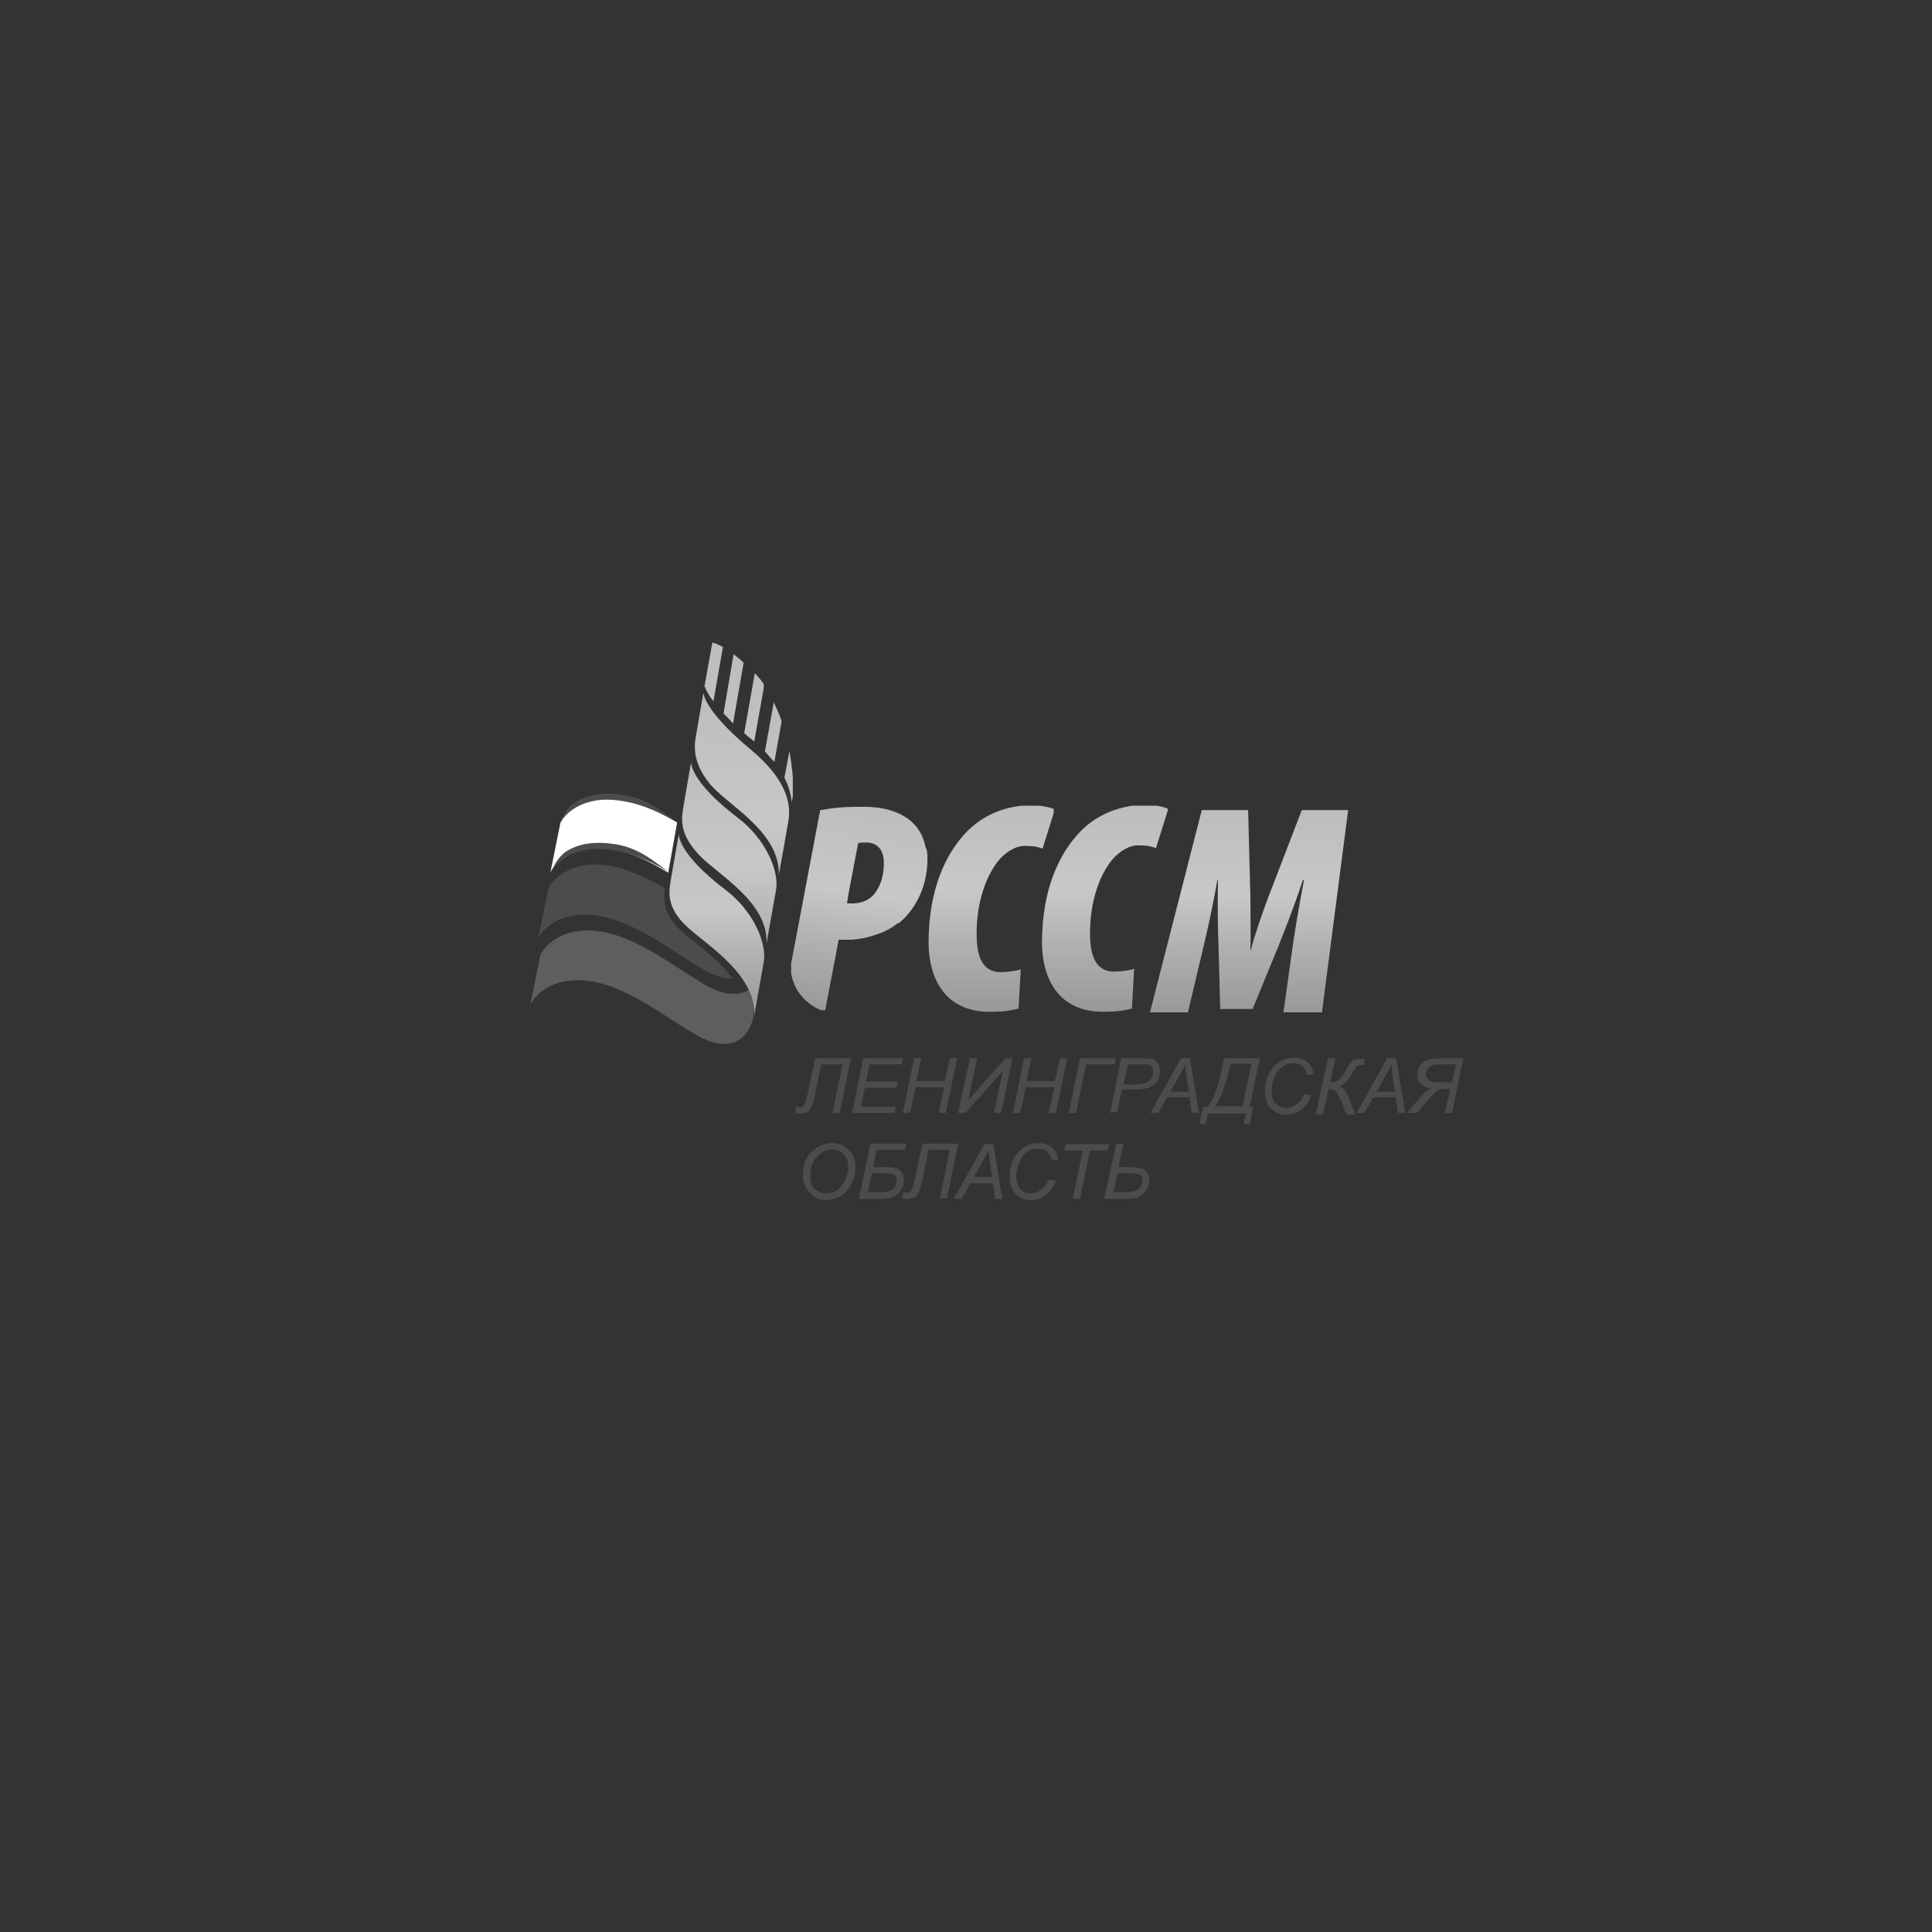 <?xml version="1.0" encoding="utf-8"?>
<!-- Generator: Adobe Illustrator 22.1.0, SVG Export Plug-In . SVG Version: 6.00 Build 0)  -->
<svg version="1.1" id="_x31_" xmlns="http://www.w3.org/2000/svg" xmlns:xlink="http://www.w3.org/1999/xlink" x="0px" y="0px"
	 viewBox="0 0 345.8 345.8" style="enable-background:new 0 0 345.8 345.8;" xml:space="preserve">
<rect x="0" y="0" width="345.8" height="345.8" fill="#333333" stroke="none"/>
<style type="text/css">
	.st0{clip-path:url(#SVGID_2_);fill:url(#SVGID_3_);}
	.st1{clip-path:url(#SVGID_5_);fill:url(#SVGID_6_);}
	.st2{clip-path:url(#SVGID_8_);fill:url(#SVGID_9_);}
	.st3{fill:#5E5E5E;}
	.st4{clip-path:url(#SVGID_11_);fill:url(#SVGID_12_);}
	.st5{clip-path:url(#SVGID_14_);fill:url(#SVGID_15_);}
	.st6{fill:#4C4C4C;}
	.st7{clip-path:url(#SVGID_17_);fill:url(#SVGID_18_);}
	.st8{clip-path:url(#SVGID_20_);fill:url(#SVGID_21_);}
	.st9{fill:#FFFFFF;}
	.st10{clip-path:url(#SVGID_23_);fill:url(#SVGID_24_);}
	.st11{clip-path:url(#SVGID_26_);fill:url(#SVGID_27_);}
	.st12{clip-path:url(#SVGID_29_);fill:url(#SVGID_30_);}
	.st13{clip-path:url(#SVGID_32_);fill:url(#SVGID_33_);}
	.st14{clip-path:url(#SVGID_35_);fill:url(#SVGID_36_);}
	.st15{clip-path:url(#SVGID_38_);fill:url(#SVGID_39_);}
	.st16{fill:none;}
</style>
<g>
	<g>
		<defs>
			<path id="SVGID_1_" d="M205.8,181.3h6.8l2.7-11.4c0.7-2.9,1.7-7.3,2.6-12.4h0.1c-0.1,5.2,0,9.7,0.1,11.9l0.3,11.2h5.8l4.6-11.2
				c0.9-2.3,2.7-6.7,4.4-11.9h0.2c-1,5.2-1.7,9.5-2.1,12.4l-1.6,11.4h6.9l4.7-36.3h-8.3l-6,15.6c-1,2.7-2.5,6.9-3.1,9.4h-0.1
				c0.1-2.5,0-6.8,0-9.4l-0.4-15.6h-8.3L205.8,181.3z"/>
		</defs>
		<clipPath id="SVGID_2_">
			<use xlink:href="#SVGID_1_"  style="overflow:visible;"/>
		</clipPath>
		
			<linearGradient id="SVGID_3_" gradientUnits="userSpaceOnUse" x1="223.524" y1="202.305" x2="223.524" y2="164.641" gradientTransform="matrix(1 0 0 -1 0 347.244)">
			<stop  offset="0" style="stop-color:#BDBDBD"/>
			<stop  offset="1.000000e-02" style="stop-color:#BDBDBD"/>
			<stop  offset="0.4" style="stop-color:#C8C8C8"/>
			<stop  offset="0.65" style="stop-color:#B1B1B1"/>
			<stop  offset="0.97" style="stop-color:#989898"/>
			<stop  offset="1" style="stop-color:#989898"/>
		</linearGradient>
		<rect x="205.8" y="144.9" class="st0" width="35.5" height="36.3"/>
	</g>
</g>
<g>
	<g>
		<defs>
			<path id="SVGID_4_" d="M173.1,148.8c-3.9,4-6.9,10.5-6.9,20c0,3.5,1.1,12.3,11,12.3c2.2,0,3.8-0.2,5.1-0.6l0.4-7
				c-0.9,0.3-2.4,0.5-3.6,0.5c-3.2,0-4.3-2.7-4.3-6.8c0-5.7,1.6-10.1,3.7-12.9c1.4-1.8,3.3-2.9,4.9-2.9c1.6,0,2.5,0.2,3.2,0.5l2.2-7
				c-0.4-0.3-2.5-0.8-4.3-0.8C180.3,144.2,176.3,145.6,173.1,148.8z"/>
		</defs>
		<clipPath id="SVGID_5_">
			<use xlink:href="#SVGID_4_"  style="overflow:visible;"/>
		</clipPath>
		
			<linearGradient id="SVGID_6_" gradientUnits="userSpaceOnUse" x1="177.409" y1="203.035" x2="177.409" y2="165.037" gradientTransform="matrix(1 0 0 -1 0 347.244)">
			<stop  offset="0" style="stop-color:#BDBDBD"/>
			<stop  offset="1.000000e-02" style="stop-color:#BDBDBD"/>
			<stop  offset="0.4" style="stop-color:#C8C8C8"/>
			<stop  offset="0.65" style="stop-color:#B1B1B1"/>
			<stop  offset="0.97" style="stop-color:#989898"/>
			<stop  offset="1" style="stop-color:#989898"/>
		</linearGradient>
		<rect x="166.2" y="144.2" class="st1" width="22.4" height="37"/>
	</g>
</g>
<g>
	<g>
		<defs>
			<path id="SVGID_7_" d="M193.4,148.8c-3.9,4-6.9,10.5-6.9,20c0,3.5,1.1,12.3,11,12.3c2.2,0,3.8-0.2,5.1-0.6l0.4-7.1
				c-0.9,0.3-2.4,0.5-3.6,0.5c-3.2,0-4.3-2.7-4.3-6.8c0-5.7,1.6-10.1,3.7-12.9c1.4-1.8,3.3-2.9,4.9-2.9c1.6,0,2.5,0.2,3.2,0.5l2.2-7
				c-0.4-0.3-2.5-0.8-4.3-0.8C200.6,144.2,196.5,145.6,193.4,148.8z"/>
		</defs>
		<clipPath id="SVGID_8_">
			<use xlink:href="#SVGID_7_"  style="overflow:visible;"/>
		</clipPath>
		
			<linearGradient id="SVGID_9_" gradientUnits="userSpaceOnUse" x1="197.707" y1="203.035" x2="197.707" y2="165.037" gradientTransform="matrix(1 0 0 -1 0 347.244)">
			<stop  offset="0" style="stop-color:#BDBDBD"/>
			<stop  offset="1.000000e-02" style="stop-color:#BDBDBD"/>
			<stop  offset="0.4" style="stop-color:#C8C8C8"/>
			<stop  offset="0.65" style="stop-color:#B1B1B1"/>
			<stop  offset="0.97" style="stop-color:#989898"/>
			<stop  offset="1" style="stop-color:#989898"/>
		</linearGradient>
		<rect x="186.5" y="144.2" class="st2" width="22.5" height="37"/>
	</g>
</g>
<path class="st3" d="M134,177.2c-1.7,1-4,1-7-0.5c-5.3-2.8-12.5-9-19.7-10c-7-1-10.1,3-10.6,4.3l-1.8,8.9c0.5-1.3,3.6-5.3,10.6-4.3
	c7.3,1,14.4,7.2,19.8,10c5.3,2.8,8.8,0.6,9.6-3.9l0-0.2c0,0.1,0,0.2,0,0.2C135,180.1,134.6,178.6,134,177.2"/>
<g>
	<g>
		<defs>
			<path id="SVGID_10_" d="M161,164.5c-0.1,0.2-0.2,0.5-0.3,0.8c0,0,0.1-0.1,0.2-0.1c2.4-1.9,5.1-5.9,5.1-11.4c0-0.6,0-1.3-0.2-2
				L161,164.5z"/>
		</defs>
		<clipPath id="SVGID_11_">
			<use xlink:href="#SVGID_10_"  style="overflow:visible;"/>
		</clipPath>
		
			<linearGradient id="SVGID_12_" gradientUnits="userSpaceOnUse" x1="163.358" y1="195.48" x2="163.358" y2="165.087" gradientTransform="matrix(1 0 0 -1 0 347.244)">
			<stop  offset="0" style="stop-color:#BDBDBD"/>
			<stop  offset="1.000000e-02" style="stop-color:#BDBDBD"/>
			<stop  offset="0.4" style="stop-color:#C8C8C8"/>
			<stop  offset="0.65" style="stop-color:#B1B1B1"/>
			<stop  offset="0.97" style="stop-color:#989898"/>
			<stop  offset="1" style="stop-color:#989898"/>
		</linearGradient>
		<rect x="160.7" y="151.7" class="st4" width="5.3" height="13.6"/>
	</g>
</g>
<g>
	<g>
		<defs>
			<path id="SVGID_13_" d="M151.9,159.8l1.7-8.9c0.3-0.1,0.8-0.1,1.5-0.1c0.5,0,1,0.1,1.4,0.3c1.1,0.5,1.7,1.7,1.7,3.3
				c0,1.3-0.2,3.1-1,4.5c-0.8,1.6-2.2,2.8-4.7,2.8h-0.9L151.9,159.8z M150.7,144.5c-1.4,0.1-2.7,0.3-3.9,0.5l-5.3,28
				c0,1.2,0.4,5.6,5.4,7.8h0.8l2.3-12l0.1-0.6h1.4c0.2,0,0.5,0,0.8,0c1.7-0.1,3.5-0.5,5.3-1.2c1.1-0.4,2.1-1,3-1.7
				c0,0,0.1-0.1,0.2-0.1c2.4-1.9,5.1-5.9,5.1-11.4c0-0.6,0-1.3-0.2-2c-0.3-1.6-1-3.2-2.1-4.3c-2.5-2.6-6.4-3.1-8.9-3.1
				C153.6,144.4,152.2,144.4,150.7,144.5z"/>
		</defs>
		<clipPath id="SVGID_14_">
			<use xlink:href="#SVGID_13_"  style="overflow:visible;"/>
		</clipPath>
		
			<linearGradient id="SVGID_15_" gradientUnits="userSpaceOnUse" x1="156.625" y1="203.076" x2="150.576" y2="164.251" gradientTransform="matrix(1 0 0 -1 0 347.244)">
			<stop  offset="0" style="stop-color:#BDBDBD"/>
			<stop  offset="1.000000e-02" style="stop-color:#BDBDBD"/>
			<stop  offset="0.4" style="stop-color:#C8C8C8"/>
			<stop  offset="0.65" style="stop-color:#B1B1B1"/>
			<stop  offset="0.97" style="stop-color:#989898"/>
			<stop  offset="1" style="stop-color:#989898"/>
		</linearGradient>
		<rect x="141.6" y="144.4" class="st5" width="24.4" height="36.5"/>
	</g>
</g>
<path class="st6" d="M122.1,166.8c-3.4-3.1-3.4-5.6-3.1-7.8c-3.3-1.9-6.8-3.6-10.3-4.1c-7-1-10.1,3-10.6,4.3l-1.8,8.9
	c0.5-1.3,3.6-5.3,10.6-4.2c7.2,1,14.4,7.2,19.7,10c1.7,0.9,3.2,1.3,4.5,1.3C128.6,171.6,124.5,168.9,122.1,166.8"/>
<g>
	<g>
		<defs>
			<path id="SVGID_16_" d="M122.3,144.5c-0.4,2.4-0.6,4.9,2.9,8.6c3.6,3.7,12.3,8.4,12,15.8c0,0,1.1-6.3,1.7-9.6s-1.8-9.1-6.8-12.9
				c-8.7-6.6-8.4-10-8.4-10S122.7,142.2,122.3,144.5z"/>
		</defs>
		<clipPath id="SVGID_17_">
			<use xlink:href="#SVGID_16_"  style="overflow:visible;"/>
		</clipPath>
		
			<linearGradient id="SVGID_18_" gradientUnits="userSpaceOnUse" x1="130.515" y1="210.814" x2="130.515" y2="164.434" gradientTransform="matrix(1 0 0 -1 0 347.244)">
			<stop  offset="0" style="stop-color:#BDBDBD"/>
			<stop  offset="1.000000e-02" style="stop-color:#BDBDBD"/>
			<stop  offset="0.4" style="stop-color:#C8C8C8"/>
			<stop  offset="0.65" style="stop-color:#B1B1B1"/>
			<stop  offset="0.97" style="stop-color:#989898"/>
			<stop  offset="1" style="stop-color:#989898"/>
		</linearGradient>
		<rect x="121.6" y="136.4" class="st7" width="17.8" height="32.6"/>
	</g>
</g>
<g>
	<g>
		<defs>
			<path id="SVGID_19_" d="M124.5,132.1c-0.4,2.4,0,5.3,2.9,8.6c3.5,3.8,12.2,8.4,12,15.9c1.4-7.8,0.6-3.3,1.7-9.6
				c0.6-3.3-0.5-7.7-6.8-12.9c-8.4-7-8.4-10.1-8.4-10.1S124.9,129.7,124.5,132.1z"/>
		</defs>
		<clipPath id="SVGID_20_">
			<use xlink:href="#SVGID_19_"  style="overflow:visible;"/>
		</clipPath>
		
			<linearGradient id="SVGID_21_" gradientUnits="userSpaceOnUse" x1="132.825" y1="223.309" x2="132.825" y2="164.448" gradientTransform="matrix(1 0 0 -1 0 347.244)">
			<stop  offset="0" style="stop-color:#BDBDBD"/>
			<stop  offset="1.000000e-02" style="stop-color:#BDBDBD"/>
			<stop  offset="0.4" style="stop-color:#C8C8C8"/>
			<stop  offset="0.65" style="stop-color:#B1B1B1"/>
			<stop  offset="0.97" style="stop-color:#989898"/>
			<stop  offset="1" style="stop-color:#989898"/>
		</linearGradient>
		<rect x="124" y="123.9" class="st8" width="17.6" height="32.6"/>
	</g>
</g>
<path class="st9" d="M110.9,143c-7-1-10.1,3-10.6,4.3l-1.8,8.9c0.5-1.3,3.6-5.3,10.6-4.3c3.6,0.5,7.2,2.3,10.5,4.3l1.6-9
	C118,145.3,114.4,143.5,110.9,143"/>
<path class="st6" d="M103.1,143.5c-1.8,1.1-2.6,3.2-2.8,3.8c0.6-1.4,3.9-5,10.6-4c3,0.4,6.2,1.5,10.3,3.9c-2.4-1.7-5.4-4.5-10.2-5
	C108,141.8,105.2,142.2,103.1,143.5"/>
<path class="st6" d="M101.5,152.3c-1.8,1.1-2.6,3.2-2.8,3.8c0.6-1.4,3.9-5,10.6-4c3,0.4,6.2,1.5,10.3,3.9c-2.4-1.7-5.4-4.5-10.2-5
	C106.4,150.6,103.6,151,101.5,152.3"/>
<g>
	<g>
		<defs>
			<path id="SVGID_22_" d="M120.1,157.3c-0.4,2.3-0.9,5.1,2.9,8.6c3.8,3.5,12.2,8.4,12,15.9c0,0,1.1-6.3,1.7-9.6
				c0.6-3.3-1.8-9.1-6.8-12.9c-8.7-6.6-8.4-10-8.4-10S120.5,154.9,120.1,157.3z"/>
		</defs>
		<clipPath id="SVGID_23_">
			<use xlink:href="#SVGID_22_"  style="overflow:visible;"/>
		</clipPath>
		
			<linearGradient id="SVGID_24_" gradientUnits="userSpaceOnUse" x1="128.157" y1="198.075" x2="128.157" y2="164.448" gradientTransform="matrix(1 0 0 -1 0 347.244)">
			<stop  offset="0" style="stop-color:#BDBDBD"/>
			<stop  offset="1.000000e-02" style="stop-color:#BDBDBD"/>
			<stop  offset="0.4" style="stop-color:#C8C8C8"/>
			<stop  offset="0.65" style="stop-color:#B1B1B1"/>
			<stop  offset="0.97" style="stop-color:#989898"/>
			<stop  offset="1" style="stop-color:#989898"/>
		</linearGradient>
		<rect x="119.1" y="149.2" class="st10" width="18" height="32.6"/>
	</g>
</g>
<g>
	<g>
		<defs>
			<path id="SVGID_25_" d="M140.4,139.2c0.8,1.6,1.2,3,1.3,4.4l0.3-1.6c0-2.8-0.3-5.3-0.7-7.6L140.4,139.2z"/>
		</defs>
		<clipPath id="SVGID_26_">
			<use xlink:href="#SVGID_25_"  style="overflow:visible;"/>
		</clipPath>
		
			<linearGradient id="SVGID_27_" gradientUnits="userSpaceOnUse" x1="141.138" y1="212.904" x2="141.138" y2="164.487" gradientTransform="matrix(1 0 0 -1 0 347.244)">
			<stop  offset="0" style="stop-color:#BDBDBD"/>
			<stop  offset="1.000000e-02" style="stop-color:#BDBDBD"/>
			<stop  offset="0.4" style="stop-color:#C8C8C8"/>
			<stop  offset="0.65" style="stop-color:#B1B1B1"/>
			<stop  offset="0.97" style="stop-color:#989898"/>
			<stop  offset="1" style="stop-color:#989898"/>
		</linearGradient>
		<rect x="140.4" y="134.3" class="st11" width="1.5" height="9.2"/>
	</g>
</g>
<g>
	<g>
		<defs>
			<path id="SVGID_28_" d="M126.1,122.8c0.2,0.5,0.6,1.5,1.6,2.7l1.7-9.7c-1.1-0.6-1.9-0.8-1.9-0.8L126.1,122.8z"/>
		</defs>
		<clipPath id="SVGID_29_">
			<use xlink:href="#SVGID_28_"  style="overflow:visible;"/>
		</clipPath>
		
			<linearGradient id="SVGID_30_" gradientUnits="userSpaceOnUse" x1="127.768" y1="232.32" x2="127.768" y2="164.435" gradientTransform="matrix(1 0 0 -1 0 347.244)">
			<stop  offset="0" style="stop-color:#BDBDBD"/>
			<stop  offset="1.000000e-02" style="stop-color:#BDBDBD"/>
			<stop  offset="0.4" style="stop-color:#C8C8C8"/>
			<stop  offset="0.65" style="stop-color:#B1B1B1"/>
			<stop  offset="0.97" style="stop-color:#989898"/>
			<stop  offset="1" style="stop-color:#989898"/>
		</linearGradient>
		<rect x="126.1" y="114.9" class="st12" width="3.3" height="10.6"/>
	</g>
</g>
<g>
	<g>
		<defs>
			<path id="SVGID_31_" d="M129.5,127.7c0.5,0.5,1.1,1.1,1.7,1.8l1.9-10.9c-0.6-0.6-1.2-1-1.8-1.5L129.5,127.7z"/>
		</defs>
		<clipPath id="SVGID_32_">
			<use xlink:href="#SVGID_31_"  style="overflow:visible;"/>
		</clipPath>
		
			<linearGradient id="SVGID_33_" gradientUnits="userSpaceOnUse" x1="131.366" y1="230.186" x2="131.366" y2="164.424" gradientTransform="matrix(1 0 0 -1 0 347.244)">
			<stop  offset="0" style="stop-color:#BDBDBD"/>
			<stop  offset="1.000000e-02" style="stop-color:#BDBDBD"/>
			<stop  offset="0.4" style="stop-color:#C8C8C8"/>
			<stop  offset="0.65" style="stop-color:#B1B1B1"/>
			<stop  offset="0.97" style="stop-color:#989898"/>
			<stop  offset="1" style="stop-color:#989898"/>
		</linearGradient>
		<rect x="129.5" y="117.1" class="st13" width="3.6" height="12.4"/>
	</g>
</g>
<g>
	<g>
		<defs>
			<path id="SVGID_34_" d="M133.2,131.2c0.4,0.4,0.9,0.8,1.4,1.2c0.1,0.1,0.3,0.2,0.4,0.3l1.8-10.1c-0.5-0.8-1.1-1.5-1.7-2.1
				L133.2,131.2z"/>
		</defs>
		<clipPath id="SVGID_35_">
			<use xlink:href="#SVGID_34_"  style="overflow:visible;"/>
		</clipPath>
		
			<linearGradient id="SVGID_36_" gradientUnits="userSpaceOnUse" x1="134.964" y1="226.761" x2="134.964" y2="164.419" gradientTransform="matrix(1 0 0 -1 0 347.244)">
			<stop  offset="0" style="stop-color:#BDBDBD"/>
			<stop  offset="1.000000e-02" style="stop-color:#BDBDBD"/>
			<stop  offset="0.4" style="stop-color:#C8C8C8"/>
			<stop  offset="0.65" style="stop-color:#B1B1B1"/>
			<stop  offset="0.97" style="stop-color:#989898"/>
			<stop  offset="1" style="stop-color:#989898"/>
		</linearGradient>
		<rect x="133.2" y="120.5" class="st14" width="3.5" height="12.3"/>
	</g>
</g>
<g>
	<g>
		<defs>
			<path id="SVGID_37_" d="M136.9,134.5c0.6,0.7,1.2,1.3,1.7,1.9l1.3-7.3c-0.4-1.3-0.9-2.3-1.4-3.4L136.9,134.5z"/>
		</defs>
		<clipPath id="SVGID_38_">
			<use xlink:href="#SVGID_37_"  style="overflow:visible;"/>
		</clipPath>
		
			<linearGradient id="SVGID_39_" gradientUnits="userSpaceOnUse" x1="138.367" y1="221.59" x2="138.367" y2="164.507" gradientTransform="matrix(1 0 0 -1 0 347.244)">
			<stop  offset="0" style="stop-color:#BDBDBD"/>
			<stop  offset="1.000000e-02" style="stop-color:#BDBDBD"/>
			<stop  offset="0.4" style="stop-color:#C8C8C8"/>
			<stop  offset="0.65" style="stop-color:#B1B1B1"/>
			<stop  offset="0.97" style="stop-color:#989898"/>
			<stop  offset="1" style="stop-color:#989898"/>
		</linearGradient>
		<rect x="136.9" y="125.6" class="st15" width="3" height="10.7"/>
	</g>
</g>
<path class="st6" d="M199.3,213.4h1.2c1.2,0,2,0,2.5-0.2c0.5-0.1,0.9-0.4,1.1-0.7c0.2-0.3,0.4-0.7,0.4-1.2c0-0.3-0.1-0.6-0.2-0.8
	c-0.2-0.2-0.4-0.3-0.7-0.4c-0.3,0-0.8-0.1-1.4-0.1H200L199.3,213.4z M199.8,204.7h1.3l-0.9,4.2h2c1,0,1.7,0.1,2.1,0.2
	c0.4,0.1,0.7,0.4,1,0.8c0.3,0.4,0.4,0.8,0.4,1.4c0,0.6-0.2,1.3-0.6,1.8c-0.4,0.5-0.8,0.9-1.4,1.2c-0.5,0.2-1.5,0.3-2.7,0.3h-3.4
	L199.8,204.7z M192,214.6l1.8-8.7h-3.3l0.2-1.1h7.8l-0.2,1.1h-3.2l-1.8,8.7H192z M187.7,211.1l1.3,0.2c-0.4,1.1-1,2-1.8,2.6
	c-0.8,0.6-1.7,0.9-2.6,0.9c-1.2,0-2.1-0.3-2.8-1.1s-1.1-1.8-1.1-3.1c0-1.8,0.5-3.2,1.6-4.4c0.9-1,2.1-1.6,3.5-1.6
	c1,0,1.9,0.3,2.5,0.8s1,1.3,1.1,2.2l-1.2,0.1c-0.1-0.7-0.4-1.2-0.8-1.6c-0.4-0.3-0.9-0.5-1.6-0.5c-1.2,0-2.2,0.5-2.9,1.6
	c-0.6,0.9-1,2-1,3.3c0,1,0.2,1.8,0.7,2.3c0.5,0.5,1.1,0.8,1.9,0.8c0.7,0,1.3-0.2,1.8-0.7C187,212.5,187.4,211.9,187.7,211.1z
	 M174.3,210.7h3.3l-0.4-2.5c-0.1-1-0.2-1.8-0.3-2.4c-0.2,0.6-0.5,1.2-1,2L174.3,210.7z M170.7,214.6l5.5-9.8h1.6l1.6,9.8h-1.3
	l-0.4-2.8h-4l-1.6,2.8H170.7z M165.1,204.7h6.4l-2,9.8h-1.3l1.8-8.7h-3.8l-1.1,5.4c-0.3,1.4-0.6,2.3-1,2.8c-0.3,0.4-0.9,0.6-1.7,0.6
	c-0.2,0-0.5,0-0.9-0.1l0.2-1.1c0.4,0,0.6,0.1,0.7,0.1c0.2,0,0.5-0.1,0.7-0.4c0.2-0.3,0.4-0.9,0.6-1.8L165.1,204.7z M155.3,213.4h1.2
	c1.2,0,2,0,2.5-0.2c0.5-0.1,0.9-0.4,1.1-0.7c0.2-0.3,0.4-0.7,0.4-1.2c0-0.3-0.1-0.6-0.2-0.8c-0.2-0.2-0.4-0.3-0.7-0.4
	c-0.3,0-0.8-0.1-1.4-0.1h-2.1L155.3,213.4z M155.8,204.7h6.4l-0.2,1.1h-5.1l-0.6,3.1h2c1,0,1.7,0.1,2.1,0.2c0.4,0.1,0.7,0.4,1,0.8
	c0.3,0.4,0.4,0.8,0.4,1.4c0,0.6-0.2,1.3-0.6,1.8c-0.4,0.5-0.8,0.9-1.4,1.2c-0.5,0.2-1.5,0.3-2.7,0.3h-3.4L155.8,204.7z M145,210.5
	c0,0.6,0.1,1.1,0.3,1.6c0.2,0.5,0.6,0.9,1.1,1.1c0.5,0.3,1,0.4,1.5,0.4c0.5,0,1-0.1,1.5-0.3c0.4-0.2,0.9-0.6,1.2-1
	c0.3-0.4,0.6-1,0.9-1.6c0.2-0.6,0.3-1.2,0.3-1.8c0-1-0.3-1.8-0.8-2.3s-1.2-0.9-2-0.9c-1,0-1.9,0.4-2.7,1.3
	C145.4,207.9,145,209,145,210.5z M143.7,210.4c0-1.8,0.5-3.2,1.5-4.2s2.2-1.6,3.7-1.6c1.2,0,2.2,0.4,3,1.2c0.8,0.8,1.2,1.8,1.2,3.2
	c0,1-0.2,1.8-0.6,2.7c-0.3,0.6-0.7,1.1-1.1,1.6c-0.4,0.4-0.9,0.8-1.4,1c-0.7,0.3-1.4,0.5-2.1,0.5s-1.5-0.2-2.1-0.6
	c-0.6-0.4-1.1-0.9-1.5-1.6C143.9,211.9,143.7,211.2,143.7,210.4z M260.6,190.5h-1.8c-1.1,0-1.8,0-2.2,0.1c-0.4,0.1-0.7,0.3-1,0.6
	c-0.2,0.3-0.4,0.7-0.4,1.1c0,0.3,0.1,0.6,0.3,0.8c0.2,0.2,0.4,0.4,0.7,0.5c0.3,0.1,0.9,0.1,1.7,0.1h2L260.6,190.5z M259.6,194.9
	h-0.8c-0.5,0-0.9,0-1.1,0.1c-0.2,0-0.4,0.1-0.6,0.3c-0.2,0.2-0.5,0.5-1,1l-2.5,2.9h-1.8l2.5-2.9c0.7-0.8,1.3-1.3,1.8-1.5
	c-0.8-0.1-1.4-0.4-1.8-0.8c-0.4-0.4-0.6-0.9-0.6-1.6c0-0.6,0.1-1.2,0.5-1.7c0.3-0.5,0.7-0.8,1.3-1s1.4-0.3,2.6-0.3h3.8l-2,9.8h-1.3
	L259.6,194.9z M246.4,195.4h3.3l-0.4-2.5c-0.1-1-0.2-1.8-0.3-2.4c-0.2,0.6-0.5,1.2-1,2L246.4,195.4z M242.8,199.2l5.5-9.8h1.6
	l1.6,9.8h-1.3l-0.4-2.8h-4l-1.6,2.8H242.8z M237.7,189.4h1.3l-0.9,4.3c0.4,0,0.7,0,1-0.1c0.2-0.1,0.5-0.3,0.8-0.6
	c0.3-0.3,0.6-0.7,0.9-1.3c0.5-0.8,0.8-1.4,1-1.6c0.2-0.2,0.5-0.4,0.8-0.5c0.3-0.1,0.6-0.1,0.9-0.1c0,0,0.3,0,0.8,0l-0.2,1.1
	c0,0-0.1,0-0.2,0c-0.2,0-0.3,0-0.4,0c-0.2,0-0.4,0.1-0.6,0.2c-0.2,0.2-0.4,0.5-0.7,1c-0.5,0.9-1,1.6-1.3,1.9s-0.7,0.5-1.2,0.7
	c0.7,0.2,1.3,1,1.8,2.3l1.1,2.8H241l-0.9-2.3c-0.4-0.9-0.7-1.5-1-1.8c-0.3-0.3-0.7-0.5-1.3-0.5l-1,4.6h-1.3L237.7,189.4z
	 M233.4,195.8l1.3,0.2c-0.4,1.1-1,2-1.8,2.6c-0.8,0.6-1.7,0.9-2.6,0.9c-1.2,0-2.1-0.3-2.8-1.1c-0.7-0.7-1.1-1.8-1.1-3.1
	c0-1.8,0.5-3.2,1.6-4.4c0.9-1,2.1-1.6,3.5-1.6c1,0,1.9,0.3,2.5,0.8c0.6,0.5,1,1.3,1.1,2.2l-1.2,0.1c-0.1-0.7-0.4-1.2-0.8-1.6
	c-0.4-0.3-0.9-0.5-1.6-0.5c-1.2,0-2.2,0.5-2.9,1.6c-0.6,0.9-1,2-1,3.3c0,1,0.2,1.8,0.7,2.3c0.5,0.5,1.1,0.8,1.9,0.8
	c0.7,0,1.3-0.2,1.8-0.7C232.8,197.2,233.2,196.6,233.4,195.8z M220.2,190.5c-0.1,0.8-0.4,2-1,3.7c-0.5,1.8-1.1,3-1.7,3.8h4.9
	l1.6-7.6H220.2L220.2,190.5z M219.1,189.4h6.4l-1.8,8.7h0.6l-0.6,3.1h-1.1l0.4-1.9h-6.8l-0.4,1.9h-1.1l0.6-3.1h0.8
	C217.3,196.9,218.2,194,219.1,189.4z M209.5,195.4h3.3l-0.4-2.5c-0.1-1-0.2-1.8-0.3-2.4c-0.2,0.6-0.5,1.2-1,2L209.5,195.4z
	 M205.9,199.2l5.5-9.8h1.6l1.6,9.8h-1.3l-0.4-2.8h-4l-1.6,2.8H205.9z M201.1,194.1h2.2c0.8,0,1.5-0.1,1.8-0.3c0.4-0.2,0.7-0.4,1-0.8
	c0.2-0.4,0.3-0.8,0.3-1.2c0-0.3,0-0.6-0.2-0.8c-0.1-0.2-0.3-0.3-0.5-0.4c-0.2-0.1-0.7-0.1-1.3-0.1h-2.5L201.1,194.1z M198.7,199.2
	l2-9.8h4.1c0.7,0,1.3,0.1,1.6,0.2c0.3,0.1,0.6,0.4,0.9,0.8c0.2,0.4,0.3,0.8,0.3,1.3c0,0.4-0.1,0.8-0.2,1.2c-0.1,0.4-0.4,0.8-0.6,1
	c-0.2,0.3-0.5,0.5-0.8,0.6c-0.2,0.1-0.5,0.2-0.8,0.3c-0.6,0.1-1.3,0.2-1.9,0.2h-2.5l-0.8,4L198.7,199.2L198.7,199.2z M193.3,189.4
	h6.4l-0.2,1.1h-5.1l-1.8,8.7h-1.3L193.3,189.4z M181.3,199.2l2-9.8h1.3l-0.9,4.1h5.1l0.9-4.1h1.3l-2,9.8h-1.3l1-4.6h-5.1l-1,4.6
	H181.3z M173.6,189.4h1.3l-1.6,7.5l6.7-7.5h1.2l-2,9.8h-1.3l1.6-7.5l-6.7,7.5h-1.3L173.6,189.4z M161.6,199.2l2-9.8h1.3l-0.9,4.1
	h5.1l0.9-4.1h1.3l-2,9.8H168l1-4.6h-5.1l-1,4.6H161.6z M152.5,199.2l2-9.8h7.1l-0.2,1.1h-5.8l-0.6,3.1h5.7l-0.2,1.1h-5.7l-0.7,3.4
	h6.2l-0.2,1.1H152.5L152.5,199.2z M145.9,189.4h6.4l-2,9.8H149l1.8-8.7H147l-1.1,5.4c-0.3,1.4-0.6,2.3-1,2.8s-0.9,0.6-1.7,0.6
	c-0.2,0-0.5,0-0.9-0.1l0.2-1.1c0.4,0,0.6,0.1,0.7,0.1c0.2,0,0.5-0.1,0.7-0.4c0.2-0.3,0.4-0.9,0.6-1.8L145.9,189.4z"/>
<path class="st16" d="M-128,194.9"/>
</svg>
